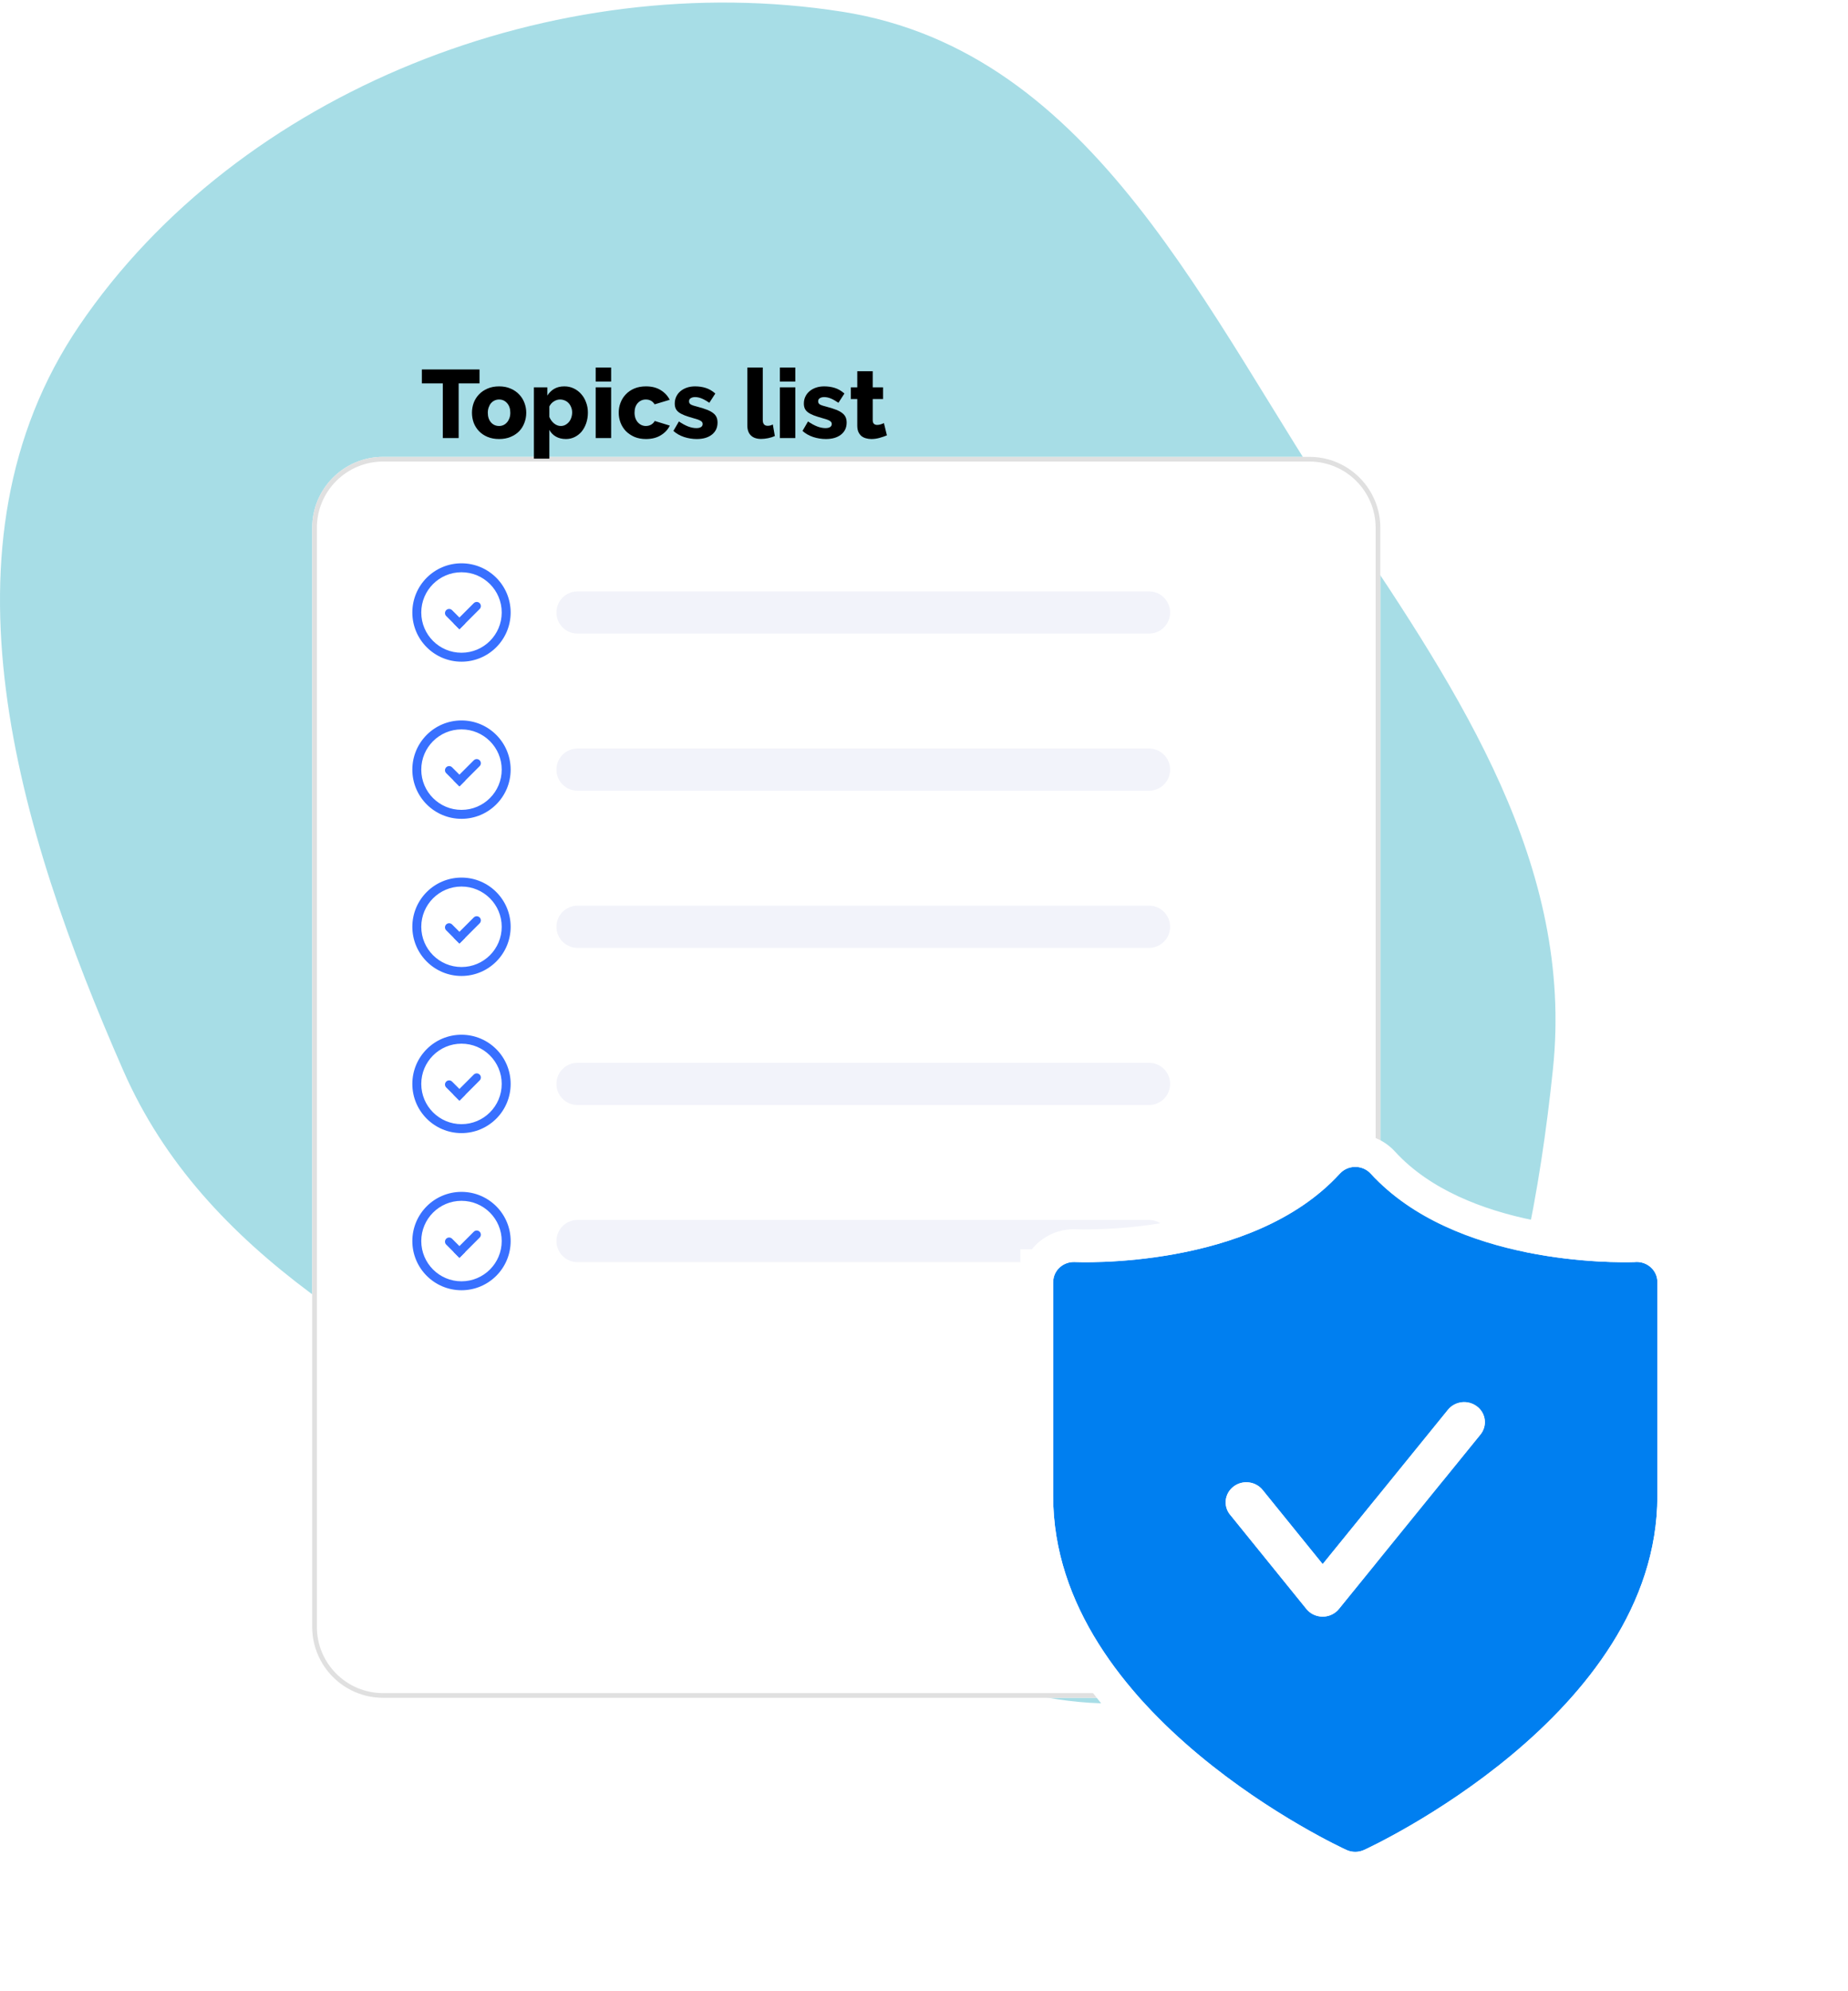 <svg width="417" height="449" viewBox="0 0 417 449" fill="none" xmlns="http://www.w3.org/2000/svg">
<path fill-rule="evenodd" clip-rule="evenodd" d="M189.993 2.634C247.228 11.605 272.249 71.363 303.806 118.261C329.694 156.735 355.17 195.429 350.426 241.06C344.788 295.297 329.088 358.831 276.672 379.275C225.648 399.176 176.993 353.752 129.268 327.319C88.215 304.58 46.265 283.48 27.821 241.442C3.976 187.091 -15.645 122.818 17.884 73.445C53.828 20.514 125.218 -7.519 189.993 2.634Z" fill="#A7DDE6"/>
<g filter="url(#filter0_ddd_1183_6406)">
<path d="M67.447 69.347C67.447 60.51 74.611 53.347 83.447 53.347H292.466C301.302 53.347 308.466 60.51 308.466 69.347V317.214C308.466 326.05 301.302 333.214 292.466 333.214H83.447C74.611 333.214 67.447 326.05 67.447 317.214V69.347Z" fill="white"/>
</g>
<g filter="url(#filter1_ddd_1183_6406)">
<path fill-rule="evenodd" clip-rule="evenodd" d="M292.466 54.404H83.447C75.195 54.404 68.504 61.094 68.504 69.347V317.214C68.504 325.466 75.195 332.157 83.447 332.157H292.466C300.718 332.157 307.409 325.466 307.409 317.214V69.347C307.409 61.094 300.718 54.404 292.466 54.404ZM83.447 53.347C74.611 53.347 67.447 60.51 67.447 69.347V317.214C67.447 326.05 74.611 333.214 83.447 333.214H292.466C301.302 333.214 308.466 326.05 308.466 317.214V69.347C308.466 60.51 301.302 53.347 292.466 53.347H83.447Z" fill="#E0E0E0"/>
</g>
<path fill-rule="evenodd" clip-rule="evenodd" d="M104.135 149.227C98.009 149.227 93.043 144.26 93.043 138.134C93.043 132.008 98.009 127.042 104.135 127.042C110.261 127.042 115.228 132.008 115.228 138.134C115.228 144.26 110.261 149.227 104.135 149.227ZM104.135 147.21C109.148 147.21 113.211 143.147 113.211 138.134C113.211 133.122 109.148 129.059 104.135 129.059C99.123 129.059 95.06 133.122 95.06 138.134C95.06 143.147 99.123 147.21 104.135 147.21Z" fill="#3870FF"/>
<path d="M100.685 138.933C100.32 138.568 100.32 137.975 100.685 137.61V137.61C101.051 137.244 101.644 137.244 102.009 137.61L104.993 140.593L103.669 141.917L100.685 138.933Z" fill="#3870FF"/>
<path d="M106.908 136.029C107.274 135.664 107.867 135.664 108.232 136.029V136.029C108.598 136.395 108.598 136.987 108.232 137.353L103.669 141.916L102.345 140.593L106.908 136.029Z" fill="#3870FF"/>
<path d="M125.555 138.134C125.555 135.507 127.684 133.377 130.312 133.377H259.278C261.905 133.377 264.035 135.507 264.035 138.134C264.035 140.761 261.905 142.891 259.278 142.891H130.312C127.684 142.891 125.555 140.761 125.555 138.134Z" fill="#F2F3FA"/>
<path fill-rule="evenodd" clip-rule="evenodd" d="M104.135 184.666C98.009 184.666 93.043 179.7 93.043 173.574C93.043 167.448 98.009 162.481 104.135 162.481C110.261 162.481 115.228 167.448 115.228 173.574C115.228 179.7 110.261 184.666 104.135 184.666ZM104.135 182.649C109.148 182.649 113.211 178.586 113.211 173.574C113.211 168.561 109.148 164.498 104.135 164.498C99.123 164.498 95.06 168.561 95.06 173.574C95.06 178.586 99.123 182.649 104.135 182.649Z" fill="#3870FF"/>
<path d="M100.685 174.373C100.32 174.007 100.32 173.415 100.685 173.049V173.049C101.051 172.683 101.644 172.683 102.009 173.049L104.993 176.033L103.669 177.357L100.685 174.373Z" fill="#3870FF"/>
<path d="M106.908 171.469C107.274 171.103 107.867 171.103 108.232 171.469V171.469C108.598 171.834 108.598 172.427 108.232 172.792L103.669 177.356L102.345 176.032L106.908 171.469Z" fill="#3870FF"/>
<path d="M125.555 173.573C125.555 170.946 127.684 168.816 130.312 168.816H259.278C261.905 168.816 264.035 170.946 264.035 173.573C264.035 176.201 261.905 178.33 259.278 178.33H130.312C127.684 178.33 125.555 176.201 125.555 173.573Z" fill="#F2F3FA"/>
<path fill-rule="evenodd" clip-rule="evenodd" d="M104.135 220.106C98.009 220.106 93.043 215.14 93.043 209.014C93.043 202.888 98.009 197.922 104.135 197.922C110.261 197.922 115.228 202.888 115.228 209.014C115.228 215.14 110.261 220.106 104.135 220.106ZM104.135 218.09C109.148 218.09 113.211 214.026 113.211 209.014C113.211 204.002 109.148 199.939 104.135 199.939C99.123 199.939 95.06 204.002 95.06 209.014C95.06 214.026 99.123 218.09 104.135 218.09Z" fill="#3870FF"/>
<path d="M100.685 209.813C100.32 209.448 100.32 208.855 100.685 208.489V208.489C101.051 208.124 101.644 208.124 102.009 208.489L104.993 211.473L103.669 212.797L100.685 209.813Z" fill="#3870FF"/>
<path d="M106.908 206.909C107.274 206.543 107.867 206.543 108.232 206.909V206.909C108.598 207.275 108.598 207.867 108.232 208.233L103.669 212.796L102.345 211.473L106.908 206.909Z" fill="#3870FF"/>
<path d="M125.555 209.014C125.555 206.387 127.684 204.257 130.312 204.257H259.278C261.905 204.257 264.035 206.387 264.035 209.014C264.035 211.641 261.905 213.771 259.278 213.771H130.312C127.684 213.771 125.555 211.641 125.555 209.014Z" fill="#F2F3FA"/>
<path fill-rule="evenodd" clip-rule="evenodd" d="M104.135 255.546C98.009 255.546 93.043 250.58 93.043 244.454C93.043 238.328 98.009 233.361 104.135 233.361C110.261 233.361 115.228 238.328 115.228 244.454C115.228 250.58 110.261 255.546 104.135 255.546ZM104.135 253.529C109.148 253.529 113.211 249.466 113.211 244.454C113.211 239.441 109.148 235.378 104.135 235.378C99.123 235.378 95.06 239.441 95.06 244.454C95.06 249.466 99.123 253.529 104.135 253.529Z" fill="#3870FF"/>
<path d="M100.685 245.253C100.32 244.887 100.32 244.294 100.685 243.929V243.929C101.051 243.563 101.644 243.563 102.009 243.929L104.993 246.913L103.669 248.236L100.685 245.253Z" fill="#3870FF"/>
<path d="M106.908 242.348C107.274 241.983 107.867 241.983 108.232 242.348V242.348C108.598 242.714 108.598 243.307 108.232 243.672L103.669 248.236L102.345 246.912L106.908 242.348Z" fill="#3870FF"/>
<path d="M125.555 244.453C125.555 241.826 127.684 239.696 130.312 239.696H259.278C261.905 239.696 264.035 241.826 264.035 244.453C264.035 247.08 261.905 249.21 259.278 249.21H130.312C127.684 249.21 125.555 247.08 125.555 244.453Z" fill="#F2F3FA"/>
<path fill-rule="evenodd" clip-rule="evenodd" d="M104.135 290.985C98.009 290.985 93.043 286.019 93.043 279.893C93.043 273.767 98.009 268.801 104.135 268.801C110.261 268.801 115.228 273.767 115.228 279.893C115.228 286.019 110.261 290.985 104.135 290.985ZM104.135 288.969C109.148 288.969 113.211 284.905 113.211 279.893C113.211 274.881 109.148 270.818 104.135 270.818C99.123 270.818 95.06 274.881 95.06 279.893C95.06 284.905 99.123 288.969 104.135 288.969Z" fill="#3870FF"/>
<path d="M100.685 280.692C100.32 280.327 100.32 279.734 100.685 279.368V279.368C101.051 279.003 101.644 279.003 102.009 279.368L104.993 282.352L103.669 283.676L100.685 280.692Z" fill="#3870FF"/>
<path d="M106.908 277.788C107.274 277.422 107.867 277.422 108.232 277.788V277.788C108.598 278.153 108.598 278.746 108.232 279.112L103.669 283.675L102.345 282.351L106.908 277.788Z" fill="#3870FF"/>
<path d="M125.555 279.893C125.555 277.265 127.684 275.136 130.312 275.136H259.278C261.905 275.136 264.035 277.265 264.035 279.893C264.035 282.52 261.905 284.65 259.278 284.65H130.312C127.684 284.65 125.555 282.52 125.555 279.893Z" fill="#F2F3FA"/>
<path d="M200.132 98.186C199.653 98.389 199.101 98.578 198.476 98.753C197.866 98.927 197.249 99.014 196.624 99.014C196.188 99.014 195.774 98.956 195.382 98.84C195.004 98.738 194.67 98.571 194.379 98.339C194.089 98.092 193.856 97.772 193.682 97.38C193.522 96.988 193.442 96.516 193.442 95.963V89.993H191.982V87.356H193.442V83.717H196.929V87.356H199.261V89.993H196.929V94.765C196.929 95.143 197.023 95.419 197.212 95.593C197.401 95.753 197.641 95.833 197.931 95.833C198.193 95.833 198.462 95.789 198.738 95.702C199.014 95.615 199.253 95.52 199.457 95.419L200.132 98.186Z" fill="black"/>
<path d="M186.359 99.014C185.386 99.014 184.427 98.861 183.483 98.556C182.539 98.237 181.74 97.779 181.086 97.183L182.328 95.048C183.025 95.527 183.701 95.898 184.355 96.159C185.023 96.421 185.662 96.552 186.272 96.552C186.723 96.552 187.071 96.472 187.318 96.312C187.565 96.152 187.689 95.92 187.689 95.615C187.689 95.309 187.529 95.07 187.209 94.895C186.904 94.707 186.359 94.51 185.575 94.307C184.805 94.089 184.151 93.878 183.614 93.675C183.091 93.472 182.662 93.246 182.328 92.999C181.994 92.753 181.754 92.469 181.609 92.15C181.464 91.83 181.391 91.452 181.391 91.016C181.391 90.435 181.507 89.905 181.74 89.426C181.972 88.946 182.292 88.54 182.698 88.206C183.105 87.871 183.585 87.61 184.137 87.421C184.703 87.232 185.313 87.138 185.967 87.138C186.824 87.138 187.623 87.254 188.364 87.486C189.12 87.719 189.846 88.14 190.543 88.75L189.192 90.842C188.539 90.392 187.957 90.065 187.449 89.862C186.941 89.658 186.447 89.556 185.967 89.556C185.589 89.556 185.27 89.636 185.008 89.796C184.747 89.942 184.616 90.181 184.616 90.515C184.616 90.835 184.754 91.075 185.03 91.234C185.321 91.394 185.851 91.569 186.621 91.757C187.434 91.975 188.117 92.193 188.669 92.411C189.236 92.629 189.693 92.876 190.042 93.152C190.391 93.414 190.645 93.719 190.805 94.067C190.965 94.416 191.045 94.83 191.045 95.309C191.045 96.442 190.623 97.343 189.781 98.011C188.938 98.68 187.798 99.014 186.359 99.014Z" fill="black"/>
<path d="M175.975 98.796V87.356H179.461V98.796H175.975ZM175.975 86.048V82.889H179.461V86.048H175.975Z" fill="black"/>
<path d="M168.633 82.889H172.119V94.721C172.119 95.593 172.49 96.029 173.231 96.029C173.405 96.029 173.594 96.007 173.797 95.963C174.015 95.905 174.211 95.825 174.386 95.724L174.843 98.339C174.407 98.542 173.906 98.702 173.34 98.818C172.773 98.934 172.243 98.992 171.749 98.992C170.747 98.992 169.977 98.731 169.439 98.208C168.902 97.685 168.633 96.93 168.633 95.942V82.889Z" fill="black"/>
<path d="M157.227 99.014C156.253 99.014 155.294 98.861 154.35 98.556C153.406 98.237 152.607 97.779 151.953 97.183L153.195 95.048C153.893 95.527 154.568 95.898 155.222 96.159C155.89 96.421 156.529 96.552 157.139 96.552C157.59 96.552 157.938 96.472 158.185 96.312C158.432 96.152 158.556 95.92 158.556 95.615C158.556 95.309 158.396 95.07 158.076 94.895C157.771 94.707 157.227 94.51 156.442 94.307C155.672 94.089 155.018 93.878 154.481 93.675C153.958 93.472 153.529 93.246 153.195 92.999C152.861 92.753 152.621 92.469 152.476 92.15C152.331 91.83 152.258 91.452 152.258 91.016C152.258 90.435 152.374 89.905 152.607 89.426C152.839 88.946 153.159 88.54 153.566 88.206C153.972 87.871 154.452 87.61 155.004 87.421C155.57 87.232 156.181 87.138 156.834 87.138C157.691 87.138 158.49 87.254 159.231 87.486C159.987 87.719 160.713 88.14 161.411 88.75L160.059 90.842C159.406 90.392 158.825 90.065 158.316 89.862C157.808 89.658 157.314 89.556 156.834 89.556C156.457 89.556 156.137 89.636 155.876 89.796C155.614 89.942 155.483 90.181 155.483 90.515C155.483 90.835 155.621 91.075 155.897 91.234C156.188 91.394 156.718 91.569 157.488 91.757C158.302 91.975 158.984 92.193 159.536 92.411C160.103 92.629 160.561 92.876 160.909 93.152C161.258 93.414 161.512 93.719 161.672 94.067C161.832 94.416 161.912 94.83 161.912 95.309C161.912 96.442 161.49 97.343 160.648 98.011C159.805 98.68 158.665 99.014 157.227 99.014Z" fill="black"/>
<path d="M139.611 93.065C139.611 92.28 139.749 91.532 140.025 90.82C140.301 90.094 140.701 89.462 141.224 88.925C141.747 88.373 142.386 87.937 143.142 87.617C143.911 87.297 144.783 87.138 145.756 87.138C147.078 87.138 148.19 87.421 149.091 87.988C149.991 88.54 150.667 89.266 151.117 90.167L147.718 91.191C147.267 90.465 146.606 90.101 145.735 90.101C145.008 90.101 144.398 90.37 143.904 90.908C143.425 91.445 143.185 92.164 143.185 93.065C143.185 93.515 143.25 93.929 143.381 94.307C143.512 94.67 143.694 94.983 143.926 95.244C144.158 95.505 144.427 95.709 144.732 95.854C145.052 95.999 145.386 96.072 145.735 96.072C146.17 96.072 146.57 95.97 146.933 95.767C147.296 95.549 147.565 95.273 147.739 94.939L151.139 95.985C150.718 96.871 150.042 97.597 149.112 98.164C148.197 98.731 147.078 99.014 145.756 99.014C144.798 99.014 143.933 98.854 143.163 98.534C142.408 98.2 141.761 97.764 141.224 97.227C140.701 96.675 140.301 96.043 140.025 95.331C139.749 94.605 139.611 93.849 139.611 93.065Z" fill="black"/>
<path d="M134.414 98.796V87.356H137.901V98.796H134.414ZM134.414 86.048V82.889H137.901V86.048H134.414Z" fill="black"/>
<path d="M127.709 99.014C126.838 99.014 126.082 98.832 125.443 98.469C124.804 98.106 124.31 97.597 123.961 96.944V103.438H120.475V87.356H123.504V89.208C123.925 88.554 124.448 88.046 125.073 87.683C125.712 87.319 126.467 87.138 127.339 87.138C128.109 87.138 128.813 87.29 129.453 87.595C130.106 87.9 130.666 88.322 131.131 88.859C131.61 89.382 131.98 90.007 132.242 90.733C132.518 91.445 132.656 92.215 132.656 93.043C132.656 93.9 132.532 94.692 132.285 95.418C132.038 96.145 131.697 96.777 131.261 97.314C130.825 97.837 130.302 98.251 129.692 98.556C129.082 98.861 128.421 99.014 127.709 99.014ZM126.533 96.072C126.91 96.072 127.252 95.992 127.557 95.832C127.876 95.658 128.152 95.433 128.385 95.157C128.617 94.881 128.792 94.561 128.908 94.198C129.039 93.82 129.104 93.428 129.104 93.021C129.104 92.6 129.031 92.215 128.886 91.866C128.755 91.503 128.566 91.191 128.319 90.929C128.087 90.668 127.796 90.465 127.448 90.319C127.114 90.174 126.75 90.101 126.358 90.101C125.879 90.101 125.414 90.247 124.964 90.537C124.528 90.813 124.194 91.191 123.961 91.67V94.024C124.194 94.605 124.542 95.091 125.007 95.484C125.487 95.876 125.995 96.072 126.533 96.072Z" fill="black"/>
<path d="M112.623 99.014C111.65 99.014 110.778 98.854 110.008 98.534C109.253 98.215 108.614 97.786 108.091 97.249C107.568 96.697 107.168 96.065 106.892 95.353C106.631 94.627 106.5 93.871 106.5 93.087C106.5 92.302 106.631 91.554 106.892 90.842C107.168 90.116 107.568 89.484 108.091 88.946C108.614 88.394 109.253 87.959 110.008 87.639C110.778 87.305 111.65 87.138 112.623 87.138C113.597 87.138 114.461 87.305 115.216 87.639C115.972 87.959 116.611 88.394 117.134 88.946C117.657 89.484 118.057 90.116 118.333 90.842C118.609 91.554 118.747 92.302 118.747 93.087C118.747 93.871 118.609 94.627 118.333 95.353C118.071 96.065 117.679 96.697 117.156 97.249C116.633 97.786 115.986 98.215 115.216 98.534C114.461 98.854 113.597 99.014 112.623 99.014ZM110.074 93.087C110.074 93.987 110.313 94.714 110.793 95.266C111.272 95.803 111.882 96.072 112.623 96.072C112.987 96.072 113.321 95.999 113.626 95.854C113.931 95.709 114.192 95.505 114.41 95.244C114.643 94.983 114.824 94.67 114.955 94.307C115.086 93.929 115.151 93.522 115.151 93.087C115.151 92.186 114.911 91.467 114.432 90.929C113.953 90.377 113.35 90.101 112.623 90.101C112.26 90.101 111.919 90.174 111.599 90.319C111.294 90.465 111.025 90.668 110.793 90.929C110.575 91.191 110.401 91.51 110.27 91.888C110.139 92.251 110.074 92.651 110.074 93.087Z" fill="black"/>
<path d="M108.203 86.462H103.496V98.796H99.922V86.462H95.193V83.324H108.203V86.462Z" fill="black"/>
<g filter="url(#filter2_ddd_1183_6406)">
<path fill-rule="evenodd" clip-rule="evenodd" d="M370.818 284.872C370.818 334.54 304.842 364.593 304.652 364.683C303.426 365.251 301.956 365.293 300.637 364.683C300.447 364.593 234.471 334.545 234.471 284.872V236.599H234.485L234.49 236.424C234.588 233.935 236.756 231.996 239.33 232.095C239.442 232.1 279.182 234.021 299.143 212.181C299.27 212.039 299.411 211.902 299.563 211.774C301.487 210.123 304.427 210.298 306.131 212.162C324.998 232.828 361.563 232.242 365.592 232.109C365.773 232.09 365.958 232.076 366.144 232.076C368.723 232.076 370.818 234.101 370.818 236.604V284.877V284.872ZM274.396 289.083C272.804 287.119 273.156 284.28 275.182 282.733C277.209 281.191 280.144 281.532 281.737 283.495L295.289 300.229L323.552 265.412C325.144 263.449 328.079 263.108 330.106 264.651C332.133 266.193 332.485 269.036 330.892 271L299.011 310.274C298.776 310.577 298.493 310.856 298.171 311.102C296.144 312.644 293.209 312.303 291.617 310.34L274.401 289.078L274.396 289.083Z" fill="#007FF0"/>
<path fill-rule="evenodd" clip-rule="evenodd" d="M307.785 371.386L307.761 371.398C304.639 372.843 300.894 372.956 297.528 371.398L297.503 371.387L297.478 371.375C297.479 371.375 296.322 370.847 294.383 369.86C292.455 368.879 289.741 367.439 286.503 365.56C280.043 361.81 271.413 356.263 262.751 349.061C245.721 334.903 227.07 313.081 227.07 284.872V229.2H229.687C232.038 226.289 235.718 224.55 239.615 224.701L239.628 224.701L239.641 224.702C239.643 224.702 239.646 224.702 239.65 224.702C239.686 224.704 239.8 224.709 240.021 224.716C240.274 224.723 240.666 224.732 241.18 224.737C242.21 224.747 243.729 224.738 245.623 224.663C249.423 224.512 254.671 224.097 260.477 223.048C272.335 220.905 285.312 216.331 293.661 207.209C294.011 206.822 294.382 206.465 294.766 206.139C299.71 201.919 307.185 202.35 311.592 207.169L311.596 207.173C319.474 215.804 331.503 220.386 342.887 222.682C353.716 224.865 362.957 224.779 365.137 224.72C365.415 224.697 365.76 224.676 366.143 224.676C372.58 224.676 378.217 229.79 378.217 236.604V284.872C378.217 284.874 378.217 284.875 378.217 284.877C378.215 313.081 359.565 334.901 342.536 349.059C333.874 356.261 325.244 361.809 318.785 365.559C315.547 367.439 312.833 368.879 310.905 369.86C308.966 370.847 307.809 371.375 307.809 371.375L307.785 371.386ZM370.817 284.877V236.604C370.817 234.101 368.722 232.076 366.143 232.076C365.958 232.076 365.772 232.09 365.591 232.109C361.562 232.242 324.997 232.828 306.131 212.162C304.426 210.298 301.486 210.123 299.562 211.774C299.41 211.902 299.269 212.039 299.142 212.181C279.267 233.927 239.782 232.116 239.333 232.095L239.329 232.095C236.756 231.996 234.587 233.936 234.49 236.424L234.485 236.599H234.47V284.872C234.47 334.217 299.578 364.196 300.624 364.677L300.636 364.683C301.955 365.293 303.425 365.251 304.651 364.683L304.663 364.677C305.706 364.197 370.813 334.216 370.817 284.877ZM323.551 265.412L295.289 300.23L281.736 283.495C280.802 282.344 279.406 281.75 278.002 281.768C277.013 281.78 276.02 282.096 275.182 282.733C273.174 284.266 272.81 287.066 274.351 289.028C274.366 289.046 274.38 289.064 274.395 289.082C274.395 289.082 274.395 289.082 274.395 289.082L274.4 289.078L291.616 310.34C293.208 312.304 296.143 312.644 298.17 311.102C298.492 310.856 298.776 310.577 299.01 310.274L330.892 271C332.484 269.037 332.132 266.193 330.105 264.651C328.079 263.108 325.143 263.449 323.551 265.412Z" fill="white"/>
</g>
<defs>
<filter id="filter0_ddd_1183_6406" x="31.311" y="45.347" width="313.291" height="360.14" filterUnits="userSpaceOnUse" color-interpolation-filters="sRGB">
<feFlood flood-opacity="0" result="BackgroundImageFix"/>
<feColorMatrix in="SourceAlpha" type="matrix" values="0 0 0 0 0 0 0 0 0 0 0 0 0 0 0 0 0 0 127 0" result="hardAlpha"/>
<feOffset dy="13.551"/>
<feGaussianBlur stdDeviation="9.034"/>
<feColorMatrix type="matrix" values="0 0 0 0 0.195 0 0 0 0 0.125 0 0 0 0 0.25 0 0 0 0.05 0"/>
<feBlend mode="normal" in2="BackgroundImageFix" result="effect1_dropShadow_1183_6406"/>
<feColorMatrix in="SourceAlpha" type="matrix" values="0 0 0 0 0 0 0 0 0 0 0 0 0 0 0 0 0 0 127 0" result="hardAlpha"/>
<feOffset dy="36.137"/>
<feGaussianBlur stdDeviation="18.068"/>
<feComposite in2="hardAlpha" operator="out"/>
<feColorMatrix type="matrix" values="0 0 0 0 0.115 0 0 0 0 0 0 0 0 0 0.358 0 0 0 0.1 0"/>
<feBlend mode="normal" in2="effect1_dropShadow_1183_6406" result="effect2_dropShadow_1183_6406"/>
<feColorMatrix in="SourceAlpha" type="matrix" values="0 0 0 0 0 0 0 0 0 0 0 0 0 0 0 0 0 0 127 0" result="hardAlpha"/>
<feOffset dx="3"/>
<feGaussianBlur stdDeviation="4"/>
<feComposite in2="hardAlpha" operator="out"/>
<feColorMatrix type="matrix" values="0 0 0 0 0 0 0 0 0 0.043 0 0 0 0 0.196 0 0 0 0.08 0"/>
<feBlend mode="normal" in2="effect2_dropShadow_1183_6406" result="effect3_dropShadow_1183_6406"/>
<feBlend mode="normal" in="SourceGraphic" in2="effect3_dropShadow_1183_6406" result="shape"/>
</filter>
<filter id="filter1_ddd_1183_6406" x="31.311" y="45.347" width="313.291" height="360.14" filterUnits="userSpaceOnUse" color-interpolation-filters="sRGB">
<feFlood flood-opacity="0" result="BackgroundImageFix"/>
<feColorMatrix in="SourceAlpha" type="matrix" values="0 0 0 0 0 0 0 0 0 0 0 0 0 0 0 0 0 0 127 0" result="hardAlpha"/>
<feOffset dy="13.551"/>
<feGaussianBlur stdDeviation="9.034"/>
<feColorMatrix type="matrix" values="0 0 0 0 0.195 0 0 0 0 0.125 0 0 0 0 0.25 0 0 0 0.05 0"/>
<feBlend mode="normal" in2="BackgroundImageFix" result="effect1_dropShadow_1183_6406"/>
<feColorMatrix in="SourceAlpha" type="matrix" values="0 0 0 0 0 0 0 0 0 0 0 0 0 0 0 0 0 0 127 0" result="hardAlpha"/>
<feOffset dy="36.137"/>
<feGaussianBlur stdDeviation="18.068"/>
<feComposite in2="hardAlpha" operator="out"/>
<feColorMatrix type="matrix" values="0 0 0 0 0.115 0 0 0 0 0 0 0 0 0 0.358 0 0 0 0.1 0"/>
<feBlend mode="normal" in2="effect1_dropShadow_1183_6406" result="effect2_dropShadow_1183_6406"/>
<feColorMatrix in="SourceAlpha" type="matrix" values="0 0 0 0 0 0 0 0 0 0 0 0 0 0 0 0 0 0 127 0" result="hardAlpha"/>
<feOffset dx="3"/>
<feGaussianBlur stdDeviation="4"/>
<feComposite in2="hardAlpha" operator="out"/>
<feColorMatrix type="matrix" values="0 0 0 0 0 0 0 0 0 0.043 0 0 0 0 0.196 0 0 0 0.08 0"/>
<feBlend mode="normal" in2="effect2_dropShadow_1183_6406" result="effect3_dropShadow_1183_6406"/>
<feBlend mode="normal" in="SourceGraphic" in2="effect3_dropShadow_1183_6406" result="shape"/>
</filter>
<filter id="filter2_ddd_1183_6406" x="188.87" y="194.785" width="227.546" height="254.139" filterUnits="userSpaceOnUse" color-interpolation-filters="sRGB">
<feFlood flood-opacity="0" result="BackgroundImageFix"/>
<feColorMatrix in="SourceAlpha" type="matrix" values="0 0 0 0 0 0 0 0 0 0 0 0 0 0 0 0 0 0 127 0" result="hardAlpha"/>
<feOffset dy="14.325"/>
<feGaussianBlur stdDeviation="9.55"/>
<feColorMatrix type="matrix" values="0 0 0 0 0.195 0 0 0 0 0.125 0 0 0 0 0.25 0 0 0 0.05 0"/>
<feBlend mode="normal" in2="BackgroundImageFix" result="effect1_dropShadow_1183_6406"/>
<feColorMatrix in="SourceAlpha" type="matrix" values="0 0 0 0 0 0 0 0 0 0 0 0 0 0 0 0 0 0 127 0" result="hardAlpha"/>
<feOffset dy="38.2"/>
<feGaussianBlur stdDeviation="19.1"/>
<feComposite in2="hardAlpha" operator="out"/>
<feColorMatrix type="matrix" values="0 0 0 0 0.115 0 0 0 0 0 0 0 0 0 0.358 0 0 0 0.1 0"/>
<feBlend mode="normal" in2="effect1_dropShadow_1183_6406" result="effect2_dropShadow_1183_6406"/>
<feColorMatrix in="SourceAlpha" type="matrix" values="0 0 0 0 0 0 0 0 0 0 0 0 0 0 0 0 0 0 127 0" result="hardAlpha"/>
<feOffset dx="3.171"/>
<feGaussianBlur stdDeviation="4.228"/>
<feComposite in2="hardAlpha" operator="out"/>
<feColorMatrix type="matrix" values="0 0 0 0 0 0 0 0 0 0.043 0 0 0 0 0.196 0 0 0 0.08 0"/>
<feBlend mode="normal" in2="effect2_dropShadow_1183_6406" result="effect3_dropShadow_1183_6406"/>
<feBlend mode="normal" in="SourceGraphic" in2="effect3_dropShadow_1183_6406" result="shape"/>
</filter>
</defs>
</svg>
